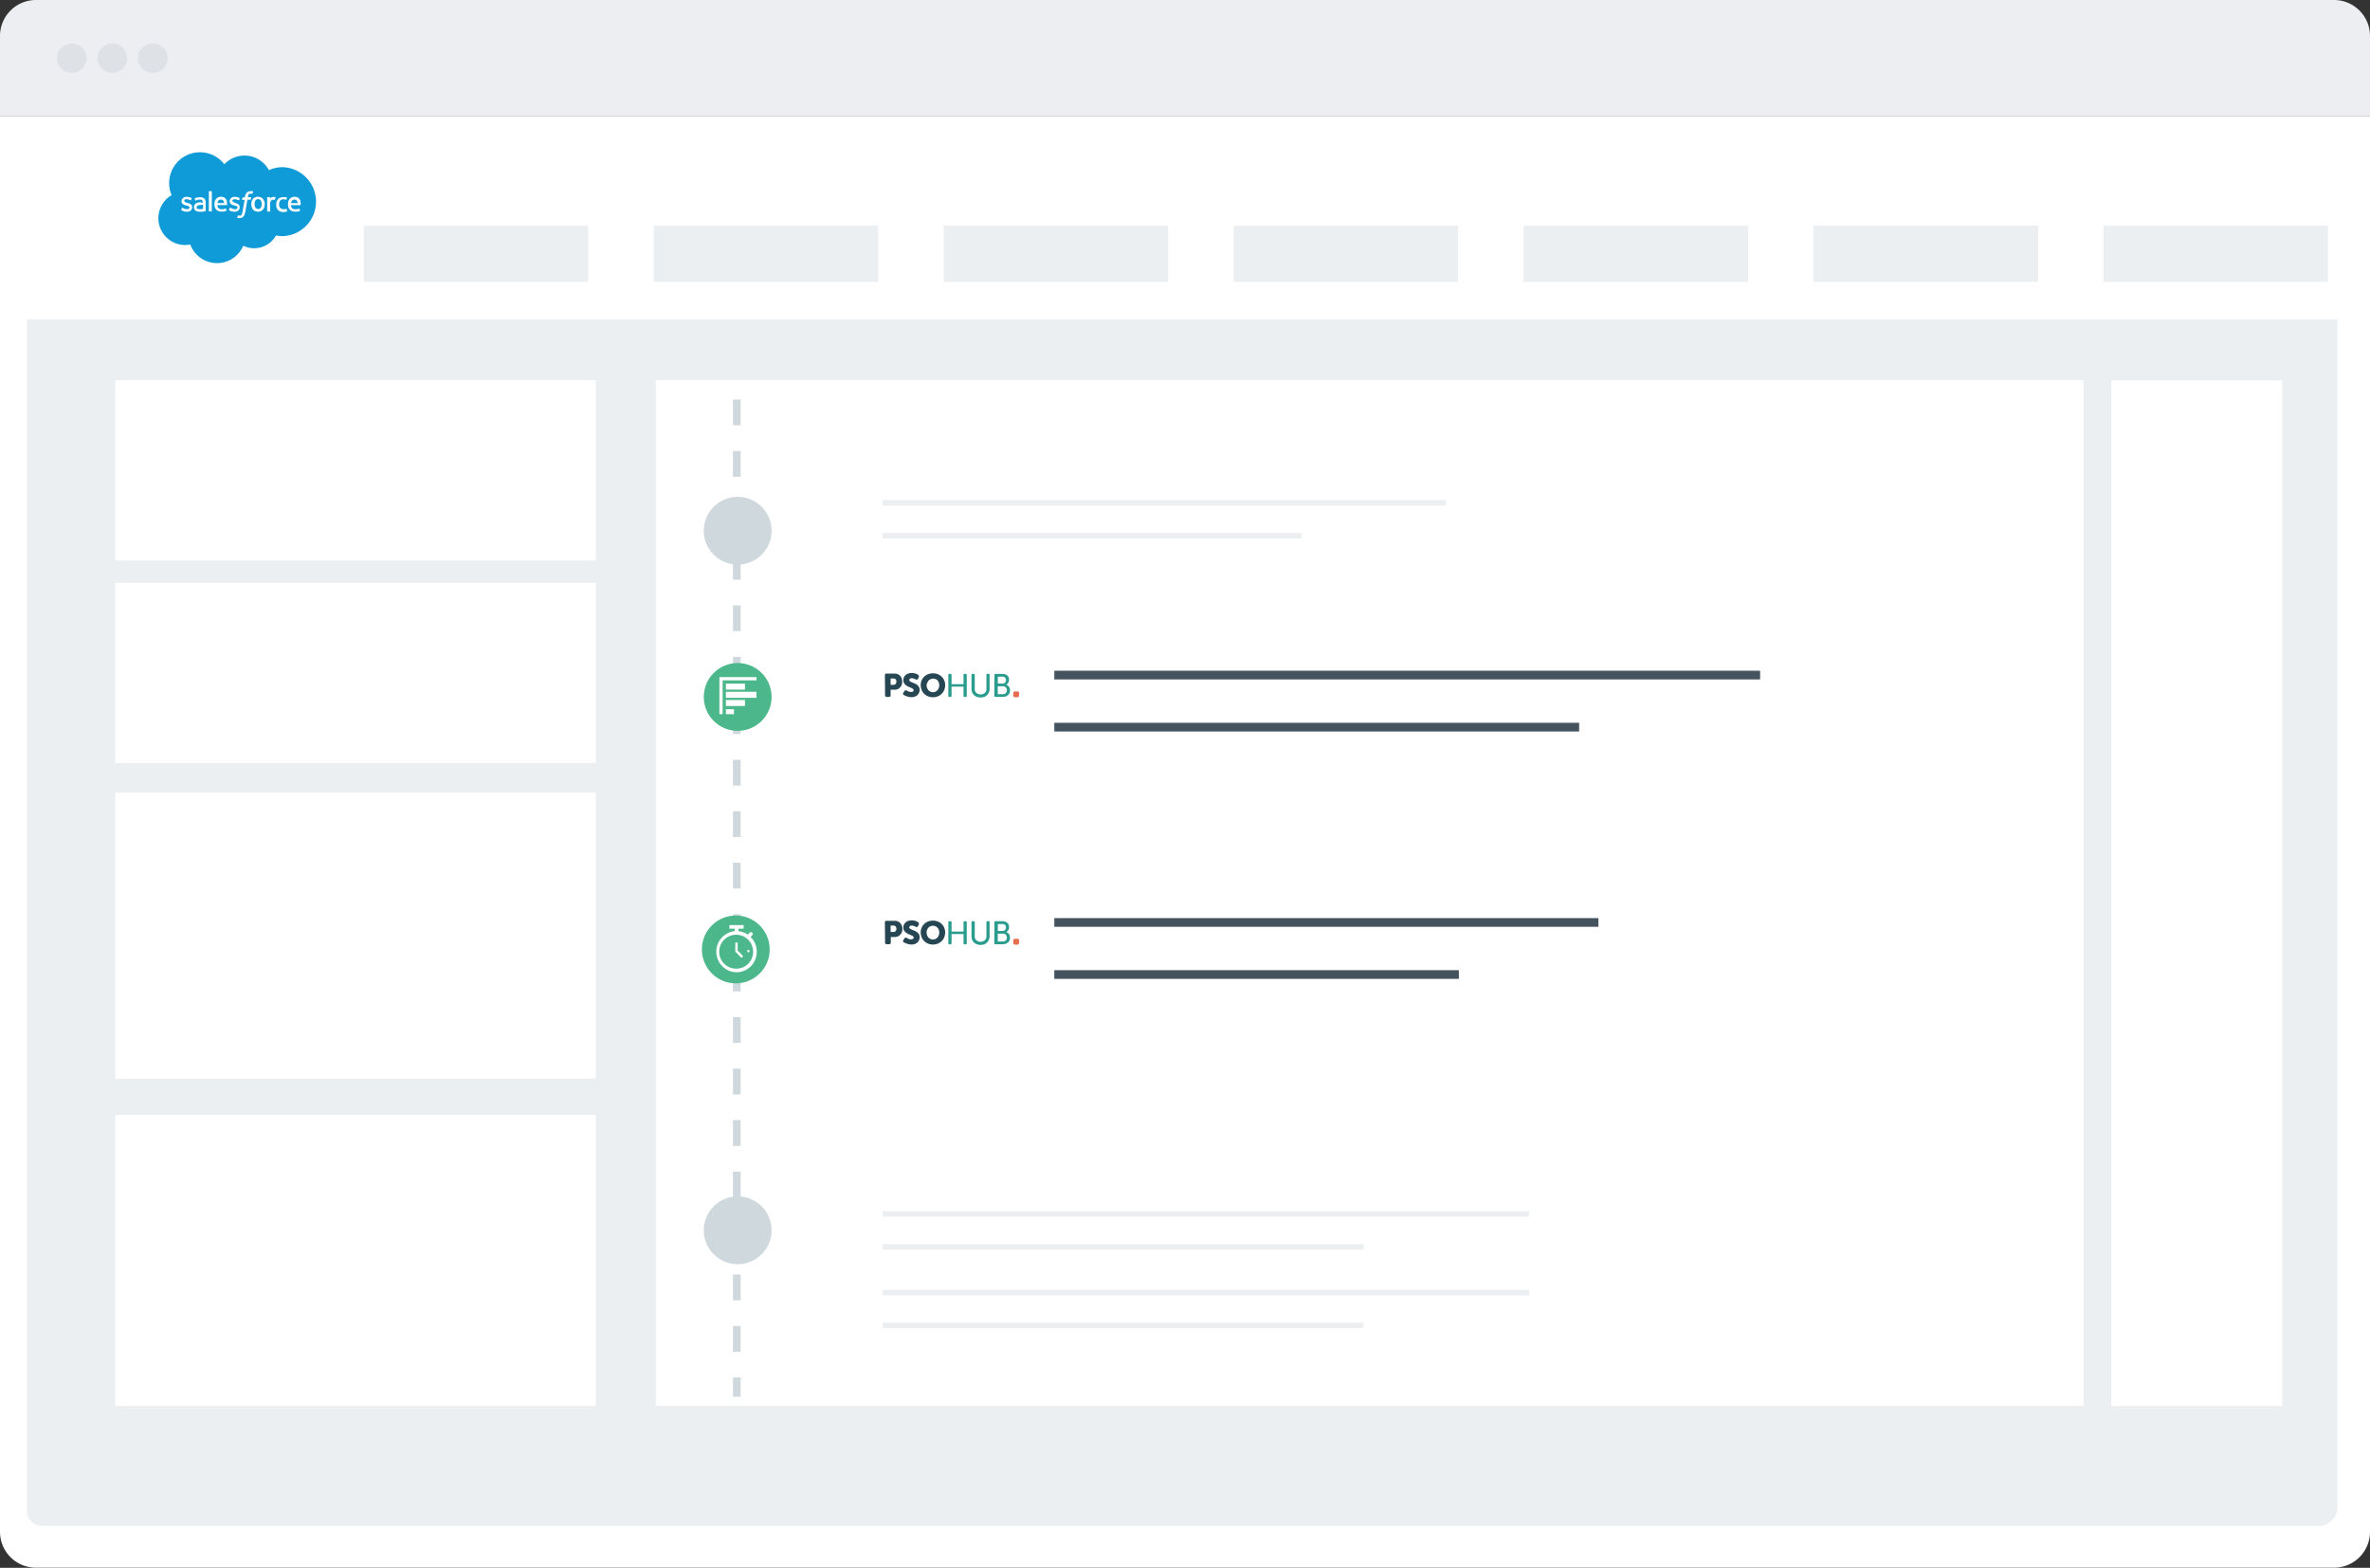 <svg xmlns="http://www.w3.org/2000/svg" width="512.95" height="339.33" viewBox="0 0 512.95 339.33">
  <rect x="0" y="0" width="512.95" height="339.33" fill="#333333" stroke="none"/>
  <path d="M551.22,136.7H53.83a7.78,7.78,0,0,0-7.78,7.78v17.41H559V144.48A7.78,7.78,0,0,0,551.22,136.7Z" transform="translate(-46.05 -136.7)" fill="#edeef2"/>
  <path d="M559,161.89H46.05V468.26A7.77,7.77,0,0,0,53.83,476H551.22a7.77,7.77,0,0,0,7.78-7.77Z" transform="translate(-46.05 -136.7)" fill="#fff"/>
  <g>
    <circle cx="33.08" cy="12.59" r="3.2" fill="#dee1e6"/>
    <circle cx="24.31" cy="12.59" r="3.2" fill="#dee1e6"/>
    <circle cx="61.59" cy="149.29" r="3.2" transform="translate(-143.88 38.43) rotate(-76.79)" fill="#dee1e6"/>
  </g>
  <path d="M5.83,69.09H505.89a0,0,0,0,1,0,0V326.25a4,4,0,0,1-4,4H9.08A3.25,3.25,0,0,1,5.83,327V69.09A0,0,0,0,1,5.83,69.09Z" fill="#eceff1"/>
  <rect x="78.72" y="48.85" width="48.59" height="12.15" fill="#eceff1"/>
  <rect x="141.48" y="48.85" width="48.59" height="12.15" fill="#eceff1"/>
  <rect x="204.24" y="48.85" width="48.59" height="12.15" fill="#eceff1"/>
  <rect x="267" y="48.85" width="48.59" height="12.15" fill="#eceff1"/>
  <rect x="329.76" y="48.85" width="48.59" height="12.15" fill="#eceff1"/>
  <rect x="392.52" y="48.85" width="48.59" height="12.15" fill="#eceff1"/>
  <rect x="455.28" y="48.85" width="48.59" height="12.15" fill="#eceff1"/>
  <path d="M94.61,172.25a6,6,0,0,1,9.64,1.27,7.34,7.34,0,0,1,3-.64,7.47,7.47,0,0,1,0,14.93,7,7,0,0,1-1.46-.15,5.42,5.42,0,0,1-7.09,2.23,6.17,6.17,0,0,1-11.47-.28,5.66,5.66,0,0,1-1.17.12,5.8,5.8,0,0,1-2.87-10.8,6.67,6.67,0,0,1,11.42-6.68" transform="translate(-46.05 -136.7)" fill="#0f9bd7"/>
  <path d="M85.3,182.08a.07.07,0,0,0,0,.08l.2.12a2,2,0,0,0,1,.24c.7,0,1.14-.37,1.14-1h0c0-.56-.5-.76-1-.91h-.06c-.35-.12-.65-.22-.65-.45h0c0-.19.18-.34.45-.34a2,2,0,0,1,.89.23s.07,0,.1,0,.13-.35.14-.39a.08.08,0,0,0,0-.08,2,2,0,0,0-1-.27h-.07a1,1,0,0,0-1.1.95h0c0,.59.5.78,1,.91l.08,0c.34.1.63.19.63.43h0c0,.22-.19.38-.5.38a1.65,1.65,0,0,1-.9-.26l-.12-.07s-.07,0-.09,0Z" transform="translate(-46.05 -136.7)" fill="#fff"/>
  <path d="M95.6,182.08c0,.06,0,.07,0,.08a2,2,0,0,0,.19.12,2.07,2.07,0,0,0,1,.24c.7,0,1.14-.37,1.14-1h0c0-.56-.49-.76-1-.91H97c-.35-.12-.65-.22-.65-.45h0c0-.19.17-.34.44-.34a2,2,0,0,1,.9.23s.07,0,.09,0,.13-.35.14-.39,0-.06,0-.08a2,2,0,0,0-1-.27h-.07a1,1,0,0,0-1.09.95h0c0,.59.49.78,1,.91l.07,0c.34.1.63.19.63.43h0c0,.22-.19.38-.49.38a1.66,1.66,0,0,1-.91-.26l-.11-.07s-.08,0-.1,0Z" transform="translate(-46.05 -136.7)" fill="#fff"/>
  <path d="M103.23,180.27a1.47,1.47,0,0,0-.27-.51,1.28,1.28,0,0,0-.45-.34,1.59,1.59,0,0,0-1.26,0,1.28,1.28,0,0,0-.45.34,1.47,1.47,0,0,0-.27.51,2.18,2.18,0,0,0-.09.63,2.08,2.08,0,0,0,.09.63,1.38,1.38,0,0,0,.27.51,1.3,1.3,0,0,0,.45.35,1.71,1.71,0,0,0,1.26,0A1.3,1.3,0,0,0,103,182a1.38,1.38,0,0,0,.27-.51,2.47,2.47,0,0,0,.08-.63,2.59,2.59,0,0,0-.08-.63m-.59.63a1.5,1.5,0,0,1-.19.8.72.72,0,0,1-1.14,0,1.5,1.5,0,0,1-.19-.8,1.44,1.44,0,0,1,.19-.79.72.72,0,0,1,1.14,0,1.44,1.44,0,0,1,.19.79" transform="translate(-46.05 -136.7)" fill="#fff"/>
  <path d="M108.05,181.89a.05.05,0,0,0-.07,0,.9.9,0,0,1-.28.08,1.58,1.58,0,0,1-.32,0,.89.89,0,0,1-.67-.26,1.11,1.11,0,0,1-.25-.8,1.26,1.26,0,0,1,.22-.77.76.76,0,0,1,.65-.29,1.93,1.93,0,0,1,.62.09.05.05,0,0,0,.07,0c0-.14.09-.25.15-.4a.06.06,0,0,0,0-.07,2.43,2.43,0,0,0-.39-.1,2.94,2.94,0,0,0-.44,0,1.53,1.53,0,0,0-.66.13,1.32,1.32,0,0,0-.47.34,1.42,1.42,0,0,0-.29.51,2.08,2.08,0,0,0-.09.63,1.69,1.69,0,0,0,.39,1.17,1.49,1.49,0,0,0,1.16.44,2.32,2.32,0,0,0,.83-.15.05.05,0,0,0,0-.07Z" transform="translate(-46.05 -136.7)" fill="#fff" fill-rule="evenodd"/>
  <path d="M111.06,180.16a1.16,1.16,0,0,0-.26-.46,1.07,1.07,0,0,0-.38-.29,1.41,1.41,0,0,0-.57-.12,1.48,1.48,0,0,0-.65.13,1.34,1.34,0,0,0-.46.35,1.43,1.43,0,0,0-.27.52,2.25,2.25,0,0,0,0,1.26,1.28,1.28,0,0,0,.29.51,1.37,1.37,0,0,0,.5.33,2,2,0,0,0,.72.12,2.08,2.08,0,0,0,1-.2s0,0,0-.1l-.13-.36a.05.05,0,0,0-.07,0,2,2,0,0,1-.82.14.94.94,0,0,1-.68-.23.92.92,0,0,1-.23-.66h2a.06.06,0,0,0,.06,0,2.38,2.38,0,0,0-.06-.86m-2,.42a1.18,1.18,0,0,1,.16-.47.7.7,0,0,1,1.13,0,1,1,0,0,1,.13.47Z" transform="translate(-46.05 -136.7)" fill="#fff" fill-rule="evenodd"/>
  <path d="M95.13,180.16a1.28,1.28,0,0,0-.63-.75,1.57,1.57,0,0,0-1.23,0,1.34,1.34,0,0,0-.46.35,1.43,1.43,0,0,0-.27.52,2.47,2.47,0,0,0-.08.63,2.08,2.08,0,0,0,.09.63,1.27,1.27,0,0,0,.28.51,1.45,1.45,0,0,0,.5.33,2,2,0,0,0,.73.12,2.06,2.06,0,0,0,1-.2s0,0,0-.1l-.14-.36a.05.05,0,0,0-.07,0,2,2,0,0,1-.82.14.81.81,0,0,1-.91-.89h2a.06.06,0,0,0,.06,0,2.15,2.15,0,0,0-.06-.86m-2,.42a1.18,1.18,0,0,1,.16-.47.7.7,0,0,1,1.13,0,.93.93,0,0,1,.13.47Z" transform="translate(-46.05 -136.7)" fill="#fff" fill-rule="evenodd"/>
  <path d="M89.64,180.48h-.31a1.61,1.61,0,0,0-.49.07,1.18,1.18,0,0,0-.41.19.85.85,0,0,0-.29.33.94.94,0,0,0-.11.45,1.08,1.08,0,0,0,.09.46.86.86,0,0,0,.26.31,1,1,0,0,0,.41.17,2.09,2.09,0,0,0,.53.06,4,4,0,0,0,.6,0l.5-.1.14,0a.06.06,0,0,0,0-.07v-1.82a1.12,1.12,0,0,0-.31-.88,1.38,1.38,0,0,0-.92-.27,3.27,3.27,0,0,0-.53.05,1.87,1.87,0,0,0-.61.22.07.07,0,0,0,0,.08l.14.38a.05.05,0,0,0,.07,0h0a2.06,2.06,0,0,1,.87-.21.84.84,0,0,1,.49.13c.11.09.16.21.16.48v.08l-.33,0m-.79,1.4a.28.28,0,0,1-.11-.12.48.48,0,0,1-.06-.26.45.45,0,0,1,.17-.38.94.94,0,0,1,.58-.15A4.91,4.91,0,0,1,90,181v.9a3,3,0,0,1-.54.07.88.88,0,0,1-.58-.11" transform="translate(-46.05 -136.7)" fill="#fff"/>
  <path d="M105.68,179.46c0-.05,0-.07,0-.07a1.3,1.3,0,0,0-.33-.06.89.89,0,0,0-.51.08,1,1,0,0,0-.34.25v-.24a.05.05,0,0,0-.06-.06h-.51s-.05,0-.05.06v3a.05.05,0,0,0,.06.06h.52a.06.06,0,0,0,.06-.06V180.9a1.52,1.52,0,0,1,.07-.52.74.74,0,0,1,.17-.29.64.64,0,0,1,.25-.15.87.87,0,0,1,.26,0,1,1,0,0,1,.22,0,.07.07,0,0,0,.07-.06c0-.09.14-.36.15-.41" transform="translate(-46.05 -136.7)" fill="#fff" fill-rule="evenodd"/>
  <path d="M100.78,178.08l-.2,0a1,1,0,0,0-.27,0,1.14,1.14,0,0,0-.84.31,1.64,1.64,0,0,0-.4.9l0,.13H98.6a.07.07,0,0,0-.07.06l-.08.41a.06.06,0,0,0,.07.07H99l-.45,2.49a2.34,2.34,0,0,1-.12.49.81.81,0,0,1-.14.28.32.32,0,0,1-.18.14.85.85,0,0,1-.23,0h-.16l-.11,0a.05.05,0,0,0-.07,0s-.13.37-.15.41a.07.07,0,0,0,0,.08l.18.05a1.13,1.13,0,0,0,.3,0,1.38,1.38,0,0,0,.48-.08.9.9,0,0,0,.37-.25,1.24,1.24,0,0,0,.26-.45,3.74,3.74,0,0,0,.18-.67l.44-2.53h.66a.06.06,0,0,0,.06-.06l.08-.41s0-.07-.07-.07h-.63a2.72,2.72,0,0,1,.1-.45.55.55,0,0,1,.14-.21.42.42,0,0,1,.17-.1.66.66,0,0,1,.21,0h.17l.1,0c.06,0,.07,0,.08,0l.16-.42s0-.06,0-.07" transform="translate(-46.05 -136.7)" fill="#fff" fill-rule="evenodd"/>
  <rect x="45.2" y="41.38" width="0.64" height="4.37" rx="0.06" fill="#fff"/>
  <rect x="24.95" y="82.29" width="104" height="39.01" fill="#fff"/>
  <rect x="456.95" y="82.35" width="37" height="221.95" fill="#fff"/>
  <rect x="24.95" y="126.13" width="104" height="39.01" fill="#fff"/>
  <rect x="24.95" y="171.52" width="104" height="61.93" fill="#fff"/>
  <rect x="24.95" y="241.3" width="104" height="63" fill="#fff"/>
  <rect x="141.95" y="82.29" width="309" height="221.98" fill="#fff"/>
  <line x1="159.47" y1="86.47" x2="159.47" y2="302.3" fill="none" stroke="#cfd8dc" stroke-miterlimit="10" stroke-width="1.67" stroke-dasharray="5.57"/>
  <rect x="191.04" y="108.24" width="121.91" height="1.18" fill="#eceff1"/>
  <rect x="191.04" y="115.35" width="90.65" height="1.18" fill="#eceff1"/>
  <rect x="228.19" y="145.17" width="152.76" height="1.88" fill="#45535e"/>
  <rect x="228.19" y="156.44" width="113.59" height="1.88" fill="#45535e"/>
  <rect x="191.04" y="262.16" width="139.91" height="1.18" fill="#eceff1"/>
  <rect x="191.04" y="269.27" width="104.04" height="1.18" fill="#eceff1"/>
  <rect x="191.04" y="279.16" width="139.91" height="1.18" fill="#eceff1"/>
  <rect x="191.04" y="286.27" width="104.04" height="1.18" fill="#eceff1"/>
  <g>
    <g>
      <path d="M237.57,282.87a.34.34,0,0,1,.39-.39h1.71a1.82,1.82,0,0,1,.67.13,1.61,1.61,0,0,1,.52.36,1.64,1.64,0,0,1,.34.55,2.13,2.13,0,0,1,0,1.41,1.55,1.55,0,0,1-.34.55,1.5,1.5,0,0,1-.52.37,1.63,1.63,0,0,1-.67.13h-.86v1.18a.34.34,0,0,1-.39.38H238a.34.34,0,0,1-.39-.38Zm1.84,2.05a.6.6,0,0,0,.49-.2.78.78,0,0,0,.16-.49.73.73,0,0,0-.16-.5.57.57,0,0,0-.46-.18h-.63v1.37Z" transform="translate(-46.05 -136.7)" fill="#264653"/>
      <path d="M241.66,287.13a.47.47,0,0,1-.1-.1.23.23,0,0,1-.06-.12.33.33,0,0,1,0-.14.43.43,0,0,1,.09-.18l.22-.32a.34.34,0,0,1,.23-.17.47.47,0,0,1,.3.08l.16.08.2.11.26.08a1,1,0,0,0,.3,0,.65.65,0,0,0,.41-.1.3.3,0,0,0,.13-.25.35.35,0,0,0-.16-.3,1.85,1.85,0,0,0-.42-.24l-.54-.23a2.54,2.54,0,0,1-.53-.31,1.51,1.51,0,0,1-.42-.45,1.24,1.24,0,0,1-.16-.66,1.45,1.45,0,0,1,.13-.63,1.58,1.58,0,0,1,.38-.5,1.69,1.69,0,0,1,.58-.31,2.35,2.35,0,0,1,.71-.11,2.55,2.55,0,0,1,.81.12,3.1,3.1,0,0,1,.56.25.39.39,0,0,1,.17.25.45.45,0,0,1,0,.29l-.17.33a.35.35,0,0,1-.25.21.6.6,0,0,1-.28-.08l-.37-.16a1.14,1.14,0,0,0-.43-.07.7.7,0,0,0-.43.1.33.33,0,0,0-.13.25.37.37,0,0,0,.17.31,2.22,2.22,0,0,0,.41.22l.54.23a2.16,2.16,0,0,1,.54.29,1.47,1.47,0,0,1,.41.45,1.24,1.24,0,0,1,.17.66,1.58,1.58,0,0,1-.12.61,1.39,1.39,0,0,1-.34.5,1.65,1.65,0,0,1-.56.34,2,2,0,0,1-.76.13,2.76,2.76,0,0,1-.51-.05,3,3,0,0,1-.45-.12,2.7,2.7,0,0,1-.38-.17A1.74,1.74,0,0,1,241.66,287.13Z" transform="translate(-46.05 -136.7)" fill="#264653"/>
      <path d="M245.32,285a2.79,2.79,0,0,1,.19-1,2.5,2.5,0,0,1,1.39-1.37,2.83,2.83,0,0,1,1.07-.2,2.92,2.92,0,0,1,1.08.2,2.36,2.36,0,0,1,.83.55,2.32,2.32,0,0,1,.55.82,2.79,2.79,0,0,1,.19,1,3,3,0,0,1-.19,1,2.5,2.5,0,0,1-.55.84,2.39,2.39,0,0,1-.83.56,2.74,2.74,0,0,1-1.08.21,2.65,2.65,0,0,1-1.07-.21,2.34,2.34,0,0,1-.84-.56,2.5,2.5,0,0,1-.55-.84A3,3,0,0,1,245.32,285Zm1.28,0a1.64,1.64,0,0,0,.11.6,1.41,1.41,0,0,0,.28.48,1.24,1.24,0,0,0,.43.32,1.32,1.32,0,0,0,1.1,0,1.24,1.24,0,0,0,.43-.32,1.27,1.27,0,0,0,.28-.48,1.64,1.64,0,0,0,.11-.6,1.48,1.48,0,0,0-.11-.57A1.27,1.27,0,0,0,249,284a1.22,1.22,0,0,0-.43-.31,1.43,1.43,0,0,0-1.1,0,1.22,1.22,0,0,0-.43.31,1.42,1.42,0,0,0-.28.46A1.48,1.48,0,0,0,246.6,285Z" transform="translate(-46.05 -136.7)" fill="#264653"/>
      <path d="M251.3,282.78a.21.21,0,0,1,.24-.23h.22a.21.21,0,0,1,.24.23v2h2.59v-2a.21.21,0,0,1,.24-.23h.23a.21.21,0,0,1,.23.23v4.53a.2.2,0,0,1-.23.23h-.23c-.16,0-.24-.07-.24-.23v-2H252v2c0,.16-.08.23-.24.23h-.22c-.16,0-.24-.07-.24-.23Z" transform="translate(-46.05 -136.7)" fill="#2a9c8e"/>
      <path d="M256.32,282.78a.21.21,0,0,1,.24-.23h.23a.21.21,0,0,1,.23.23v3a1.15,1.15,0,0,0,.34.89,1.45,1.45,0,0,0,1.84,0,1.16,1.16,0,0,0,.35-.9v-3a.21.21,0,0,1,.23-.23H260a.21.21,0,0,1,.23.23v3a2,2,0,0,1-.14.76,1.71,1.71,0,0,1-1,1,2.53,2.53,0,0,1-1.6,0,1.89,1.89,0,0,1-.63-.38,1.87,1.87,0,0,1-.4-.59,2,2,0,0,1-.14-.76Z" transform="translate(-46.05 -136.7)" fill="#2a9c8e"/>
      <path d="M261.28,282.78a.21.21,0,0,1,.24-.23H263a2.08,2.08,0,0,1,.58.08,1.36,1.36,0,0,1,.46.25,1.08,1.08,0,0,1,.3.4,1.33,1.33,0,0,1,.1.54,1.25,1.25,0,0,1-.16.65,1.1,1.1,0,0,1-.45.43h0a1.08,1.08,0,0,1,.61.45,1.43,1.43,0,0,1,.21.76,1.35,1.35,0,0,1-.13.62,1.28,1.28,0,0,1-.34.45,1.51,1.51,0,0,1-.52.27,2.07,2.07,0,0,1-.62.08h-1.55c-.16,0-.24-.07-.24-.23Zm1.75,1.87a.7.7,0,0,0,.54-.21.79.79,0,0,0,.2-.55.72.72,0,0,0-.2-.53.7.7,0,0,0-.55-.2h-1v1.49Zm.07,2.29a.86.86,0,0,0,.64-.24.84.84,0,0,0,.23-.61.82.82,0,0,0-.87-.86H262v1.71Z" transform="translate(-46.05 -136.7)" fill="#2a9c8e"/>
    </g>
    <path d="M265.35,286.77a.39.39,0,0,1,.44-.43h.4a.39.39,0,0,1,.44.43v.41a.39.39,0,0,1-.44.43h-.4a.39.39,0,0,1-.44-.43Z" transform="translate(-46.05 -136.7)" fill="#e76f51"/>
  </g>
  <rect x="228.19" y="198.71" width="117.76" height="1.88" fill="#45535e"/>
  <rect x="228.19" y="209.98" width="87.56" height="1.88" fill="#45535e"/>
  <g>
    <g>
      <path d="M237.57,336.41A.34.34,0,0,1,238,336h1.71a1.63,1.63,0,0,1,.67.13,1.35,1.35,0,0,1,.52.36,1.64,1.64,0,0,1,.34.55,2,2,0,0,1,.12.7,2,2,0,0,1-.12.71,1.55,1.55,0,0,1-.34.55,1.5,1.5,0,0,1-.52.37,1.82,1.82,0,0,1-.67.13h-.86v1.17a.34.34,0,0,1-.39.39H238a.34.34,0,0,1-.39-.39Zm1.84,2a.6.6,0,0,0,.49-.2.79.79,0,0,0,.16-.5.72.72,0,0,0-.16-.49.58.58,0,0,0-.46-.19h-.63v1.38Z" transform="translate(-46.05 -136.7)" fill="#264653"/>
      <path d="M241.66,340.66a.43.43,0,0,1-.1-.09.34.34,0,0,1-.06-.12.38.38,0,0,1,0-.15.4.4,0,0,1,.09-.17l.22-.32a.35.35,0,0,1,.23-.18.49.49,0,0,1,.3.09l.16.08.2.1a1.14,1.14,0,0,0,.26.09,1,1,0,0,0,.3,0,.65.65,0,0,0,.41-.11.29.29,0,0,0,.13-.25.38.38,0,0,0-.16-.3,2.33,2.33,0,0,0-.42-.23l-.54-.23a3.07,3.07,0,0,1-.53-.31,1.51,1.51,0,0,1-.42-.45,1.24,1.24,0,0,1-.16-.66,1.5,1.5,0,0,1,.13-.64,1.66,1.66,0,0,1,.38-.49,1.54,1.54,0,0,1,.58-.31,2.07,2.07,0,0,1,.71-.11,2.55,2.55,0,0,1,.81.12,2.53,2.53,0,0,1,.56.25.39.39,0,0,1,.17.25.42.42,0,0,1,0,.28l-.17.34c-.07.13-.16.2-.25.2a.49.49,0,0,1-.28-.07l-.37-.16a1.14,1.14,0,0,0-.43-.07.7.7,0,0,0-.43.1.33.33,0,0,0-.13.25.36.36,0,0,0,.17.3,2.22,2.22,0,0,0,.41.23l.54.22a2.58,2.58,0,0,1,.54.3,1.47,1.47,0,0,1,.41.45,1.2,1.2,0,0,1,.17.66,1.53,1.53,0,0,1-.12.6,1.43,1.43,0,0,1-.34.51,1.65,1.65,0,0,1-.56.34,2.2,2.2,0,0,1-.76.13,2.76,2.76,0,0,1-.51-.05l-.45-.13a2.72,2.72,0,0,1-.38-.16A1.17,1.17,0,0,1,241.66,340.66Z" transform="translate(-46.05 -136.7)" fill="#264653"/>
      <path d="M245.32,338.52a2.89,2.89,0,0,1,.19-1,2.52,2.52,0,0,1,.55-.82,2.61,2.61,0,0,1,.84-.55,2.83,2.83,0,0,1,1.07-.19,2.92,2.92,0,0,1,1.08.19,2.67,2.67,0,0,1,.83.55,2.52,2.52,0,0,1,.55.82,2.89,2.89,0,0,1,.19,1,3,3,0,0,1-.19,1,2.5,2.5,0,0,1-.55.84,2.39,2.39,0,0,1-.83.56,2.74,2.74,0,0,1-1.08.21,2.65,2.65,0,0,1-1.07-.21,2.34,2.34,0,0,1-.84-.56,2.5,2.5,0,0,1-.55-.84A3,3,0,0,1,245.32,338.52Zm1.28,0a1.64,1.64,0,0,0,.11.6,1.52,1.52,0,0,0,.28.48,1.38,1.38,0,0,0,.43.32,1.43,1.43,0,0,0,1.1,0,1.38,1.38,0,0,0,.43-.32,1.35,1.35,0,0,0,.28-.48,1.64,1.64,0,0,0,.11-.6,1.58,1.58,0,0,0-.11-.58,1.36,1.36,0,0,0-.28-.46,1.19,1.19,0,0,0-.43-.3,1.43,1.43,0,0,0-1.1,0,1.19,1.19,0,0,0-.43.3,1.53,1.53,0,0,0-.28.46A1.58,1.58,0,0,0,246.6,338.52Z" transform="translate(-46.05 -136.7)" fill="#264653"/>
      <path d="M251.3,336.32a.21.21,0,0,1,.24-.24h.22a.21.21,0,0,1,.24.24v2h2.59v-2a.21.21,0,0,1,.24-.24h.23a.21.21,0,0,1,.23.24v4.53a.21.21,0,0,1-.23.23h-.23a.21.21,0,0,1-.24-.23v-2H252v2a.21.21,0,0,1-.24.23h-.22a.21.21,0,0,1-.24-.23Z" transform="translate(-46.05 -136.7)" fill="#2a9c8e"/>
      <path d="M256.32,336.32a.21.21,0,0,1,.24-.24h.23a.21.21,0,0,1,.23.24v3a1.15,1.15,0,0,0,.34.89,1.48,1.48,0,0,0,1.84,0,1.16,1.16,0,0,0,.35-.9v-3a.21.21,0,0,1,.23-.24H260a.21.21,0,0,1,.23.24v3a2.06,2.06,0,0,1-.14.76,1.73,1.73,0,0,1-1,1,2.36,2.36,0,0,1-1.6,0,1.74,1.74,0,0,1-.63-.38,1.72,1.72,0,0,1-.4-.58,2.06,2.06,0,0,1-.14-.76Z" transform="translate(-46.05 -136.7)" fill="#2a9c8e"/>
      <path d="M261.28,336.32a.21.21,0,0,1,.24-.24H263a1.76,1.76,0,0,1,.58.09,1.36,1.36,0,0,1,.46.25,1.08,1.08,0,0,1,.3.4,1.33,1.33,0,0,1,.1.54,1.28,1.28,0,0,1-.16.65,1.16,1.16,0,0,1-.45.43h0a1.08,1.08,0,0,1,.61.45,1.4,1.4,0,0,1,.21.76,1.35,1.35,0,0,1-.13.62,1.24,1.24,0,0,1-.34.44,1.51,1.51,0,0,1-.52.27,2.06,2.06,0,0,1-.62.09h-1.55a.21.21,0,0,1-.24-.23Zm1.75,1.87a.67.67,0,0,0,.54-.22.77.77,0,0,0,.2-.54.72.72,0,0,0-.2-.53.71.71,0,0,0-.55-.21h-1v1.5Zm.07,2.28a.8.8,0,0,0,.87-.85.84.84,0,0,0-.24-.62.85.85,0,0,0-.63-.23H262v1.7Z" transform="translate(-46.05 -136.7)" fill="#2a9c8e"/>
    </g>
    <path d="M265.35,340.31a.38.38,0,0,1,.44-.43h.4a.38.38,0,0,1,.44.43v.41a.39.39,0,0,1-.44.43h-.4a.39.39,0,0,1-.44-.43Z" transform="translate(-46.05 -136.7)" fill="#e76f51"/>
  </g>
  <circle cx="159.66" cy="150.84" r="7.34" fill="#4cb78a"/>
  <polygon points="163.72 147.25 163.72 146.55 155.7 146.55 155.7 154.57 156.4 154.57 156.4 147.25 163.72 147.25 163.72 147.25" fill="#fff"/>
  <polygon points="161.24 147.96 161.24 149.26 157.11 149.26 157.11 147.96 161.24 147.96 161.24 147.96" fill="#fff"/>
  <polygon points="163.72 149.73 163.72 151.03 157.11 151.03 157.11 149.73 163.72 149.73 163.72 149.73" fill="#fff"/>
  <polygon points="161.24 151.5 161.24 152.8 157.11 152.8 157.11 151.5 161.24 151.5 161.24 151.5" fill="#fff"/>
  <polygon points="158.86 153.5 158.86 154.57 157.11 154.57 157.11 153.5 158.86 153.5 158.86 153.5" fill="#fff"/>
  <circle cx="159.66" cy="114.87" r="7.34" fill="#cfd8dc"/>
  <circle cx="159.66" cy="266.28" r="7.34" fill="#cfd8dc"/>
  <circle cx="159.25" cy="205.49" r="7.34" fill="#4cb78a"/>
  <g>
    <path d="M208.28,342.55a.26.26,0,0,1-.26.26.26.26,0,0,1-.25-.26.25.25,0,0,1,.25-.26.26.26,0,0,1,.26.26Z" transform="translate(-46.05 -136.7)" fill="#fff"/>
    <path d="M205.71,340.71h-.52v1.84a.27.27,0,0,0,.08.18l1.27,1.3.36-.37-1.19-1.22v-1.73Z" transform="translate(-46.05 -136.7)" fill="#fff"/>
    <path d="M205.45,346.35a3.67,3.67,0,1,1,3.6-3.67,3.63,3.63,0,0,1-3.6,3.67Zm3.05-6.87.38-.39a.4.4,0,0,0-.55-.57l-.44.46a4.13,4.13,0,0,0-2-.73v-.55H207v-.79h-3.08v.79h1.15v.53a4.47,4.47,0,0,0-1.06,8.64,4.33,4.33,0,0,0,5.18-1.84,4.53,4.53,0,0,0-.68-5.55Z" transform="translate(-46.05 -136.7)" fill="#fff"/>
  </g>
</svg>
